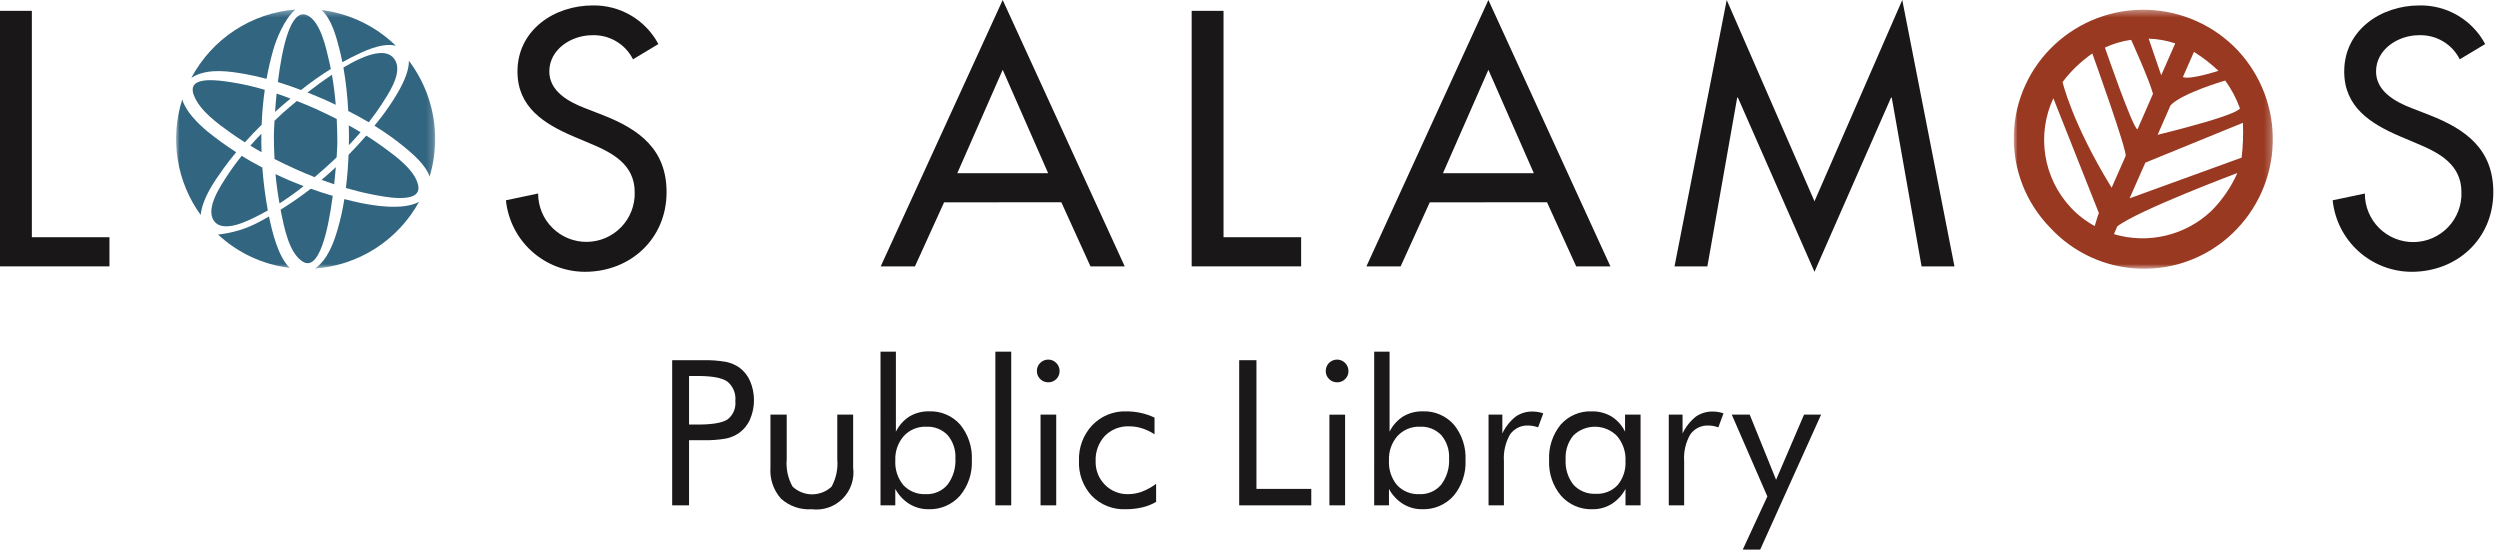<svg width="355" height="79" viewBox="0 0 355 79" fill="none" xmlns="http://www.w3.org/2000/svg">
<g clip-path="url(#clip0_2015_788)">
<g style="mix-blend-mode:multiply">
<mask id="mask0_2015_788" style="mask-type:luminance" maskUnits="userSpaceOnUse" x="25" y="1" width="37" height="38">
<path d="M61.792 1.347H25.004V38.135H61.792V1.347Z" fill="white"/>
</mask>
<g mask="url(#mask0_2015_788)">
<path d="M37.598 12.754C37.365 14.397 37.217 16.051 37.154 17.71C36.33 18.519 35.541 19.355 34.77 20.21C34.061 19.764 33.352 19.293 32.67 18.805C30.861 17.497 28.37 15.726 27.529 13.529C26.403 10.611 31.207 11.429 32.847 11.678C34.453 11.926 36.041 12.286 37.597 12.755" fill="#326580"/>
<path d="M38.032 29.879C37.642 30.101 37.243 30.324 36.832 30.528C35.415 31.258 31.632 33.269 30.345 31.302C29.175 29.514 31.355 26.356 32.259 24.959C32.898 23.98 33.588 23.035 34.327 22.127C35.275 22.727 36.251 23.266 37.252 23.79C37.401 25.832 37.661 27.864 38.032 29.876" fill="#326580"/>
<path d="M54.189 14.826C53.622 15.698 53.01 16.543 52.364 17.361C51.415 16.8 50.44 16.266 49.448 15.761C49.349 13.69 49.121 11.628 48.765 9.587C52.026 7.639 55.172 6.553 56.201 8.724C57.061 10.557 55.11 13.404 54.189 14.824" fill="#326580"/>
<path d="M61.793 19.736C61.791 21.548 61.525 23.349 61.004 25.083C60.437 23.357 58.514 21.783 57.344 20.813C56.02 19.735 54.626 18.746 53.17 17.854C53.515 17.418 53.879 16.992 54.207 16.554C55.107 15.344 58.151 11.254 58.062 8.627C60.484 11.826 61.794 15.728 61.793 19.739" fill="#326580"/>
<path d="M52.585 27.557C51.415 27.326 50.263 27.023 49.12 26.695C49.315 25.128 49.43 23.563 49.492 21.988C50.36 21.098 51.202 20.188 52.009 19.257C52.833 19.773 53.64 20.315 54.428 20.893C56.068 22.104 58.842 24.052 59.365 26.231C60.083 29.194 54.145 27.868 52.585 27.557Z" fill="#326580"/>
<path d="M47.25 27.814C46.567 32.974 45.273 38.544 43.004 37.157C41.011 35.938 40.355 32.227 39.92 30.198C39.893 30.056 39.876 29.915 39.849 29.771C41.328 28.857 42.756 27.866 44.13 26.8C45.167 27.174 46.207 27.512 47.25 27.814Z" fill="#326580"/>
<path d="M46.982 9.791C45.514 10.706 44.1 11.704 42.746 12.78C41.655 12.37 40.566 11.988 39.457 11.65C40.078 6.625 41.292 1.206 43.557 2.14C45.497 2.94 46.313 6.865 46.703 8.528C46.803 8.947 46.889 9.365 46.977 9.792" fill="#326580"/>
<path d="M43.11 26.436C42.012 27.308 40.87 28.125 39.69 28.883C39.441 27.503 39.246 26.123 39.123 24.727C40.423 25.351 41.763 25.919 43.11 26.436Z" fill="#326580"/>
<path d="M47.692 23.741C47.63 24.497 47.55 25.316 47.453 26.169C46.853 25.97 46.253 25.759 45.662 25.538C46.353 24.959 47.027 24.355 47.692 23.738" fill="#326580"/>
<path d="M47.674 14.879C47.204 14.656 46.735 14.434 46.265 14.22C45.405 13.847 44.537 13.482 43.66 13.134C44.714 12.316 45.911 11.434 47.134 10.617C47.383 12.021 47.56 13.454 47.675 14.877" fill="#326580"/>
<path d="M37.137 21.614C36.605 21.32 36.074 21 35.551 20.68C36.057 20.102 36.579 19.541 37.111 18.989C37.102 19.87 37.11 20.742 37.137 21.614Z" fill="#326580"/>
<path d="M41.249 13.999C40.566 14.568 39.884 15.147 39.219 15.743C39.166 15.787 39.113 15.843 39.06 15.894C39.113 15.094 39.184 14.212 39.281 13.287C39.937 13.509 40.593 13.75 41.249 13.999Z" fill="#326580"/>
<path d="M49.554 19.301V19.292C49.554 18.792 49.545 18.305 49.527 17.806C50.094 18.118 50.643 18.447 51.202 18.776C50.661 19.408 50.102 20.022 49.536 20.618C49.545 20.173 49.554 19.737 49.554 19.301Z" fill="#326580"/>
<path d="M47.905 20.181C47.905 20.529 47.87 21.302 47.799 22.343C47.32 22.797 46.842 23.252 46.354 23.686C45.804 24.185 45.246 24.674 44.679 25.154C43.749 24.79 42.835 24.407 41.931 23.997C40.939 23.552 39.955 23.073 38.98 22.582C38.927 21.483 38.891 20.383 38.891 19.291C38.891 18.945 38.918 18.171 38.98 17.146C39.344 16.791 39.716 16.447 40.097 16.098C40.142 16.05 40.189 16.005 40.239 15.963C40.407 15.82 40.62 15.634 40.886 15.412C40.975 15.332 41.063 15.252 41.16 15.171C41.453 14.922 41.789 14.646 42.152 14.345C43.066 14.7 43.978 15.082 44.864 15.473C45.856 15.928 46.841 16.407 47.815 16.898C47.868 17.992 47.895 19.085 47.904 20.18" fill="#326580"/>
<path d="M41.152 38.046C37.339 37.581 33.771 35.921 30.96 33.304C33.035 33.09 35.046 32.467 36.879 31.472C37.323 31.241 37.757 30.982 38.2 30.733C38.227 30.849 38.244 30.973 38.271 31.089C38.644 32.824 39.477 36.463 41.152 38.046Z" fill="#326580"/>
<path d="M33.538 21.614C32.882 22.397 32.253 23.206 31.66 24.034C30.348 25.866 28.788 28.134 28.504 30.448V30.537C26.81 28.198 25.689 25.494 25.233 22.643C24.777 19.791 24.999 16.873 25.879 14.123C26.358 15.805 28.112 17.548 29.451 18.661C30.758 19.719 32.121 20.704 33.536 21.614" fill="#326580"/>
<path d="M59.498 28.669C58.019 31.353 55.893 33.625 53.313 35.278C50.733 36.931 47.78 37.913 44.724 38.136C46.524 36.882 47.391 34.487 47.967 32.486C48.366 31.102 48.677 29.694 48.897 28.27C49.659 28.47 50.421 28.652 51.184 28.812C53.019 29.186 57.159 29.907 59.498 28.669Z" fill="#326580"/>
<path d="M34.712 10.493C35.769 10.679 36.812 10.916 37.852 11.193C38.102 9.776 38.428 8.374 38.828 6.993C39.228 5.611 40.345 2.733 41.95 1.352C38.869 1.596 35.899 2.614 33.316 4.31C30.733 6.007 28.619 8.327 27.17 11.058C27.336 10.948 27.509 10.848 27.687 10.758C29.806 9.727 32.492 10.107 34.712 10.496" fill="#326580"/>
<path d="M56.2 6.489C54.17 6.018 51.6 7.289 49.9 8.144C49.465 8.366 49.04 8.589 48.615 8.828C48.491 8.188 48.349 7.548 48.181 6.915C47.732 5.163 47.098 2.734 45.662 1.427C49.633 1.92 53.334 3.698 56.2 6.489Z" fill="#326580"/>
</g>
</g>
<path d="M0 1.54V37.824H15.543V33.686H4.523V1.54H0Z" fill="#191717"/>
<path d="M89.887 8.42C89.349 7.35 88.513 6.459 87.48 5.853C86.447 5.246 85.261 4.952 84.065 5.003C81.177 5.003 78.002 6.976 78.002 10.152C78.002 12.99 80.793 14.482 83.053 15.352L85.653 16.363C90.8 18.384 94.653 21.223 94.653 27.286C94.653 33.879 89.553 38.595 83.053 38.595C80.259 38.588 77.567 37.546 75.497 35.67C73.426 33.795 72.124 31.219 71.841 28.439L76.413 27.477C76.411 28.387 76.591 29.288 76.941 30.128C77.291 30.968 77.804 31.729 78.452 32.368C79.099 33.008 79.867 33.512 80.711 33.852C81.555 34.191 82.458 34.36 83.367 34.347C84.277 34.334 85.175 34.141 86.009 33.778C86.843 33.415 87.597 32.889 88.226 32.232C88.855 31.575 89.347 30.8 89.674 29.95C90 29.101 90.155 28.196 90.128 27.286C90.128 23.386 87 21.704 83.872 20.405L81.372 19.346C77.235 17.566 73.481 15.209 73.481 10.156C73.481 4.285 78.681 0.772 84.164 0.772C86.073 0.737 87.955 1.23 89.602 2.198C91.248 3.165 92.594 4.57 93.492 6.255L89.887 8.42Z" fill="#191717"/>
<path d="M134.06 28.729L129.921 37.829H125.061L142.384 0L159.709 37.824H154.849L150.71 28.724L134.06 28.729ZM142.384 9.913L135.936 24.59H148.836L142.384 9.913Z" fill="#191717"/>
<path d="M173.741 33.685H184.761V37.824H169.218V1.54H173.741V33.685Z" fill="#191717"/>
<path d="M203.028 28.729L198.889 37.829H194.029L211.352 0L228.677 37.824H223.817L219.678 28.724L203.028 28.729ZM211.352 9.913L204.904 24.59H217.804L211.352 9.913Z" fill="#191717"/>
<path d="M246.782 13.859H246.682L242.447 37.824H237.782L245.194 0L257.657 28.584L270.122 0L277.532 37.824H272.863L268.629 13.859H268.529L257.657 38.594L246.782 13.859Z" fill="#191717"/>
<path d="M349.284 8.42C348.746 7.351 347.91 6.459 346.878 5.853C345.845 5.247 344.659 4.952 343.462 5.003C340.574 5.003 337.398 6.976 337.398 10.152C337.398 12.99 340.19 14.482 342.45 15.352L345.05 16.363C350.197 18.384 354.05 21.223 354.05 27.286C354.05 33.879 348.95 38.595 342.45 38.595C339.657 38.587 336.966 37.544 334.896 35.67C332.826 33.795 331.523 31.22 331.238 28.441L335.811 27.479C335.806 28.392 335.983 29.295 336.332 30.138C336.68 30.981 337.193 31.746 337.841 32.388C338.488 33.03 339.258 33.537 340.104 33.878C340.949 34.219 341.855 34.389 342.767 34.376C343.679 34.363 344.579 34.168 345.415 33.803C346.251 33.438 347.005 32.91 347.635 32.25C348.264 31.59 348.755 30.811 349.08 29.959C349.405 29.107 349.556 28.198 349.525 27.286C349.525 23.386 346.397 21.704 343.269 20.405L340.769 19.346C336.632 17.566 332.878 15.209 332.878 10.156C332.878 4.285 338.078 0.772 343.56 0.772C345.471 0.736 347.355 1.229 349.002 2.197C350.65 3.166 351.998 4.571 352.895 6.258L349.284 8.42Z" fill="#191717"/>
<g style="mix-blend-mode:multiply">
<mask id="mask1_2015_788" style="mask-type:luminance" maskUnits="userSpaceOnUse" x="285" y="1" width="38" height="38">
<path d="M322.746 1.384H285.958V38.172H322.746V1.384Z" fill="white"/>
</mask>
<g mask="url(#mask1_2015_788)">
<path d="M317.773 7.165C314.429 3.629 309.825 1.554 304.96 1.392C300.096 1.23 295.364 2.993 291.792 6.299C290.014 7.94 288.583 9.92 287.582 12.123C286.58 14.325 286.029 16.706 285.96 19.124C285.892 21.543 286.307 23.951 287.182 26.206C288.057 28.462 289.374 30.52 291.056 32.26C292.689 34.045 294.662 35.487 296.86 36.5C299.058 37.513 301.436 38.077 303.854 38.158C306.273 38.24 308.683 37.837 310.944 36.975C313.205 36.113 315.271 34.807 317.021 33.136C320.541 29.778 322.595 25.166 322.735 20.303C322.874 15.44 321.09 10.718 317.768 7.164M315.98 11.439C316.859 12.649 317.563 13.977 318.071 15.385C318.071 15.385 318.259 16.225 306.383 19.139L308.219 14.949C309.919 13.184 315.98 11.439 315.98 11.439ZM315.017 10.053C315.017 10.053 310.98 11.381 309.971 10.94L311.54 7.369C312.788 8.142 313.952 9.042 315.017 10.053ZM308.882 6.161L306.892 10.685L305.113 5.493C306.396 5.529 307.666 5.755 308.884 6.161M302.619 5.651C302.619 5.651 305.175 11.274 305.727 13.317L303.515 18.377C302.78 18.04 298.899 6.755 298.899 6.755C300.077 6.205 301.331 5.834 302.619 5.655M292.892 11.642C293.466 10.875 294.102 10.156 294.792 9.492C295.514 8.8 296.289 8.165 297.108 7.592C297.108 7.592 302.096 21.447 301.837 22.157C301.762 22.347 299.852 26.657 299.852 26.657C294.211 17.469 292.884 11.648 292.884 11.648M294.042 29.46C292.133 27.414 290.878 24.845 290.439 22.082C290 19.318 290.395 16.487 291.576 13.95L298.152 30.538C298.26 29.12 297.458 32.101 297.458 32.101C296.185 31.41 295.031 30.518 294.041 29.46M304.641 23.094L318.493 17.438C318.565 19.088 318.504 20.742 318.312 22.383L302.403 28.163L304.641 23.094ZM300.18 33.253L300.65 32.148C303.592 29.865 317.708 24.566 317.708 24.566C316.815 26.57 315.565 28.394 314.018 29.95C312.204 31.666 309.97 32.874 307.541 33.453C305.112 34.032 302.573 33.962 300.18 33.25" fill="#993921"/>
</g>
</g>
<path d="M97.844 62.511V71.76H95.449V51.149H99.772C100.889 51.118 102.007 51.198 103.108 51.388C103.774 51.527 104.405 51.795 104.967 52.177C105.644 52.671 106.177 53.337 106.509 54.106C106.877 54.965 107.066 55.89 107.066 56.824C107.066 57.758 106.877 58.682 106.509 59.541C106.177 60.311 105.644 60.977 104.967 61.47C104.41 61.858 103.781 62.13 103.116 62.27C102.012 62.462 100.892 62.541 99.772 62.509H97.844V62.511ZM97.844 60.286H99.082C101.184 60.286 102.599 60.04 103.327 59.546C103.713 59.243 104.015 58.847 104.206 58.395C104.397 57.943 104.471 57.45 104.419 56.962C104.474 56.444 104.401 55.919 104.206 55.436C104.01 54.952 103.699 54.524 103.299 54.189C102.554 53.656 101.149 53.389 99.083 53.389H97.844V60.286Z" fill="#1A1818"/>
<path d="M111.714 58.878V65.21C111.593 66.556 111.88 67.908 112.537 69.09C113.286 69.798 114.277 70.193 115.308 70.196C116.339 70.198 117.332 69.808 118.085 69.104C118.734 67.915 119.016 66.559 118.894 65.21V58.878H121.146V66.397C121.253 67.196 121.174 68.009 120.916 68.774C120.659 69.538 120.229 70.232 119.66 70.804C119.091 71.376 118.398 71.808 117.635 72.07C116.872 72.331 116.06 72.413 115.26 72.31C114.468 72.366 113.673 72.261 112.923 72.002C112.173 71.743 111.483 71.335 110.895 70.803C110.366 70.205 109.961 69.507 109.705 68.75C109.449 67.994 109.346 67.194 109.403 66.397V58.878H111.714Z" fill="#1A1818"/>
<path d="M125.035 49.937H127.217V61.298C127.649 60.414 128.317 59.666 129.146 59.136C129.985 58.64 130.946 58.389 131.92 58.411C132.752 58.377 133.581 58.528 134.347 58.855C135.113 59.181 135.797 59.674 136.348 60.297C137.507 61.719 138.096 63.521 138.002 65.353C138.091 67.187 137.488 68.988 136.312 70.4C135.754 71.029 135.062 71.526 134.288 71.856C133.514 72.186 132.676 72.34 131.835 72.308C130.877 72.318 129.935 72.056 129.118 71.553C128.28 71.03 127.595 70.294 127.132 69.421V71.76H125.032L125.035 49.937ZM127.135 65.38C127.059 66.658 127.472 67.917 128.29 68.9C128.695 69.328 129.188 69.663 129.735 69.882C130.282 70.101 130.87 70.198 131.458 70.168C132.042 70.196 132.624 70.09 133.16 69.857C133.697 69.624 134.172 69.271 134.549 68.825C135.35 67.754 135.747 66.435 135.668 65.1C135.738 63.898 135.344 62.714 134.568 61.792C134.177 61.386 133.704 61.068 133.179 60.861C132.654 60.654 132.091 60.562 131.527 60.593C130.933 60.569 130.341 60.675 129.792 60.902C129.243 61.13 128.749 61.473 128.345 61.91C127.509 62.867 127.075 64.11 127.134 65.379" fill="#1A1818"/>
<path d="M143.595 49.937H141.342V71.758H143.595V49.937Z" fill="#1A1818"/>
<path d="M147.238 52.668C147.235 52.457 147.275 52.247 147.356 52.052C147.437 51.858 147.557 51.681 147.709 51.535C147.858 51.382 148.036 51.261 148.234 51.18C148.431 51.099 148.643 51.059 148.857 51.063C149.069 51.06 149.278 51.101 149.473 51.184C149.668 51.266 149.844 51.388 149.99 51.542C150.143 51.692 150.263 51.872 150.344 52.07C150.425 52.269 150.465 52.481 150.462 52.696C150.465 52.905 150.426 53.114 150.346 53.307C150.266 53.501 150.147 53.677 149.997 53.823C149.849 53.974 149.671 54.093 149.475 54.173C149.279 54.253 149.068 54.292 148.857 54.288C148.644 54.292 148.433 54.252 148.235 54.172C148.038 54.093 147.859 53.974 147.709 53.823C147.555 53.673 147.433 53.493 147.352 53.295C147.271 53.096 147.232 52.882 147.238 52.668ZM147.758 58.878H149.983V71.76H147.758V58.878Z" fill="#1A1818"/>
<path d="M164.168 68.705V71.267C163.557 71.626 162.894 71.89 162.203 72.049C161.43 72.227 160.639 72.315 159.846 72.31C158.956 72.347 158.069 72.198 157.241 71.872C156.412 71.546 155.662 71.05 155.037 70.416C154.419 69.748 153.94 68.964 153.627 68.11C153.314 67.256 153.174 66.348 153.215 65.44C153.178 64.513 153.326 63.588 153.65 62.719C153.974 61.85 154.467 61.054 155.101 60.378C155.723 59.73 156.474 59.22 157.306 58.882C158.138 58.543 159.032 58.384 159.93 58.414C160.633 58.412 161.334 58.488 162.021 58.639C162.685 58.784 163.331 59.006 163.944 59.301V61.666C163.401 61.31 162.814 61.028 162.197 60.828C161.606 60.637 160.989 60.539 160.368 60.539C159.725 60.51 159.084 60.615 158.485 60.849C157.886 61.084 157.342 61.441 156.89 61.898C156.444 62.383 156.098 62.952 155.873 63.572C155.648 64.192 155.549 64.85 155.58 65.509C155.563 66.123 155.672 66.734 155.898 67.305C156.124 67.876 156.464 68.395 156.896 68.832C157.324 69.27 157.838 69.615 158.406 69.845C158.974 70.075 159.583 70.186 160.196 70.169C160.863 70.168 161.526 70.049 162.152 69.818C162.87 69.54 163.548 69.166 164.166 68.706" fill="#1A1818"/>
<path d="M175.965 71.76V51.148H178.415V69.423H186.201V71.76H175.965Z" fill="#1A1818"/>
<path d="M188.256 52.669C188.257 52.35 188.352 52.038 188.53 51.774C188.708 51.509 188.961 51.304 189.256 51.183C189.551 51.062 189.875 51.032 190.187 51.096C190.499 51.16 190.786 51.316 191.009 51.542C191.162 51.693 191.282 51.873 191.363 52.071C191.444 52.27 191.484 52.482 191.48 52.697C191.484 52.906 191.445 53.114 191.365 53.308C191.285 53.502 191.167 53.677 191.016 53.824C190.868 53.975 190.69 54.094 190.494 54.174C190.298 54.254 190.087 54.293 189.875 54.288C189.663 54.292 189.451 54.253 189.254 54.173C189.057 54.093 188.878 53.974 188.728 53.824C188.574 53.674 188.453 53.494 188.371 53.295C188.29 53.097 188.251 52.883 188.256 52.669ZM188.777 58.879H191.002V71.76H188.777V58.879Z" fill="#1A1818"/>
<path d="M195.135 49.937H197.319V61.298C197.751 60.414 198.418 59.666 199.248 59.136C200.086 58.64 201.047 58.389 202.022 58.411C202.854 58.377 203.683 58.528 204.449 58.855C205.215 59.181 205.898 59.674 206.45 60.297C207.609 61.719 208.198 63.521 208.104 65.353C208.192 67.187 207.589 68.988 206.414 70.4C205.855 71.029 205.164 71.526 204.39 71.856C203.615 72.186 202.778 72.34 201.937 72.308C200.978 72.318 200.036 72.056 199.22 71.553C198.382 71.03 197.697 70.294 197.234 69.421V71.76H195.134L195.135 49.937ZM197.235 65.38C197.158 66.658 197.571 67.917 198.39 68.9C198.795 69.328 199.288 69.663 199.835 69.882C200.382 70.101 200.97 70.198 201.558 70.168C202.142 70.196 202.724 70.09 203.26 69.857C203.796 69.624 204.271 69.271 204.649 68.825C205.45 67.754 205.846 66.435 205.768 65.1C205.838 63.898 205.444 62.714 204.668 61.792C204.277 61.386 203.803 61.068 203.278 60.861C202.753 60.654 202.19 60.562 201.627 60.593C201.033 60.569 200.441 60.675 199.892 60.902C199.342 61.13 198.849 61.473 198.445 61.91C197.609 62.867 197.175 64.11 197.234 65.379" fill="#1A1818"/>
<path d="M211.375 71.76V58.878H213.332V61.553C213.772 60.623 214.417 59.805 215.218 59.159C215.932 58.666 216.786 58.414 217.654 58.441C217.909 58.441 218.163 58.462 218.414 58.504C218.663 58.548 218.908 58.612 219.146 58.695L218.414 60.68C218.179 60.601 217.939 60.537 217.696 60.49C217.482 60.449 217.265 60.428 217.048 60.427C216.54 60.396 216.033 60.495 215.574 60.716C215.116 60.937 214.721 61.271 214.429 61.687C213.769 62.838 213.466 64.158 213.557 65.481V71.76H211.375Z" fill="#1A1818"/>
<path d="M232.961 58.878V71.761H230.821V69.424C230.362 70.301 229.68 71.041 228.843 71.57C228.031 72.066 227.095 72.323 226.143 72.31C225.304 72.342 224.467 72.187 223.694 71.857C222.922 71.527 222.231 71.03 221.673 70.402C220.493 68.993 219.886 67.191 219.973 65.355C219.876 63.522 220.463 61.718 221.62 60.294C222.169 59.672 222.849 59.181 223.611 58.855C224.374 58.53 225.199 58.379 226.027 58.414C227.013 58.39 227.986 58.642 228.836 59.14C229.667 59.665 230.334 60.414 230.758 61.301V58.878H232.961ZM230.821 65.439C230.882 64.16 230.458 62.905 229.632 61.926C228.822 61.093 227.716 60.615 226.554 60.595C225.393 60.575 224.271 61.016 223.432 61.82C222.642 62.779 222.245 64.002 222.321 65.242C222.238 66.539 222.636 67.821 223.439 68.842C223.842 69.275 224.335 69.614 224.883 69.834C225.431 70.055 226.021 70.152 226.611 70.118C227.185 70.149 227.758 70.055 228.292 69.842C228.825 69.629 229.306 69.303 229.701 68.886C230.497 67.922 230.897 66.692 230.82 65.444" fill="#1A1818"/>
<path d="M236.967 71.76V58.878H238.924V61.553C239.364 60.623 240.008 59.805 240.81 59.159C241.524 58.666 242.378 58.414 243.246 58.441C243.5 58.441 243.755 58.462 244.006 58.504C244.255 58.548 244.499 58.612 244.738 58.695L244.006 60.68C243.771 60.601 243.531 60.537 243.288 60.49C243.074 60.449 242.857 60.428 242.64 60.427C242.132 60.396 241.624 60.495 241.166 60.716C240.707 60.937 240.313 61.271 240.021 61.687C239.361 62.838 239.058 64.158 239.149 65.481V71.76H236.967Z" fill="#1A1818"/>
<path d="M247.474 78.039L250.965 70.493L245.911 58.878H248.459L252.204 68.127L256.174 58.878H258.596L249.951 78.039H247.474Z" fill="#1A1818"/>
</g>
<defs>
<clipPath id="clip0_2015_788">
<rect width="354.047" height="78.039" fill="white"/>
</clipPath>
</defs>
</svg>
